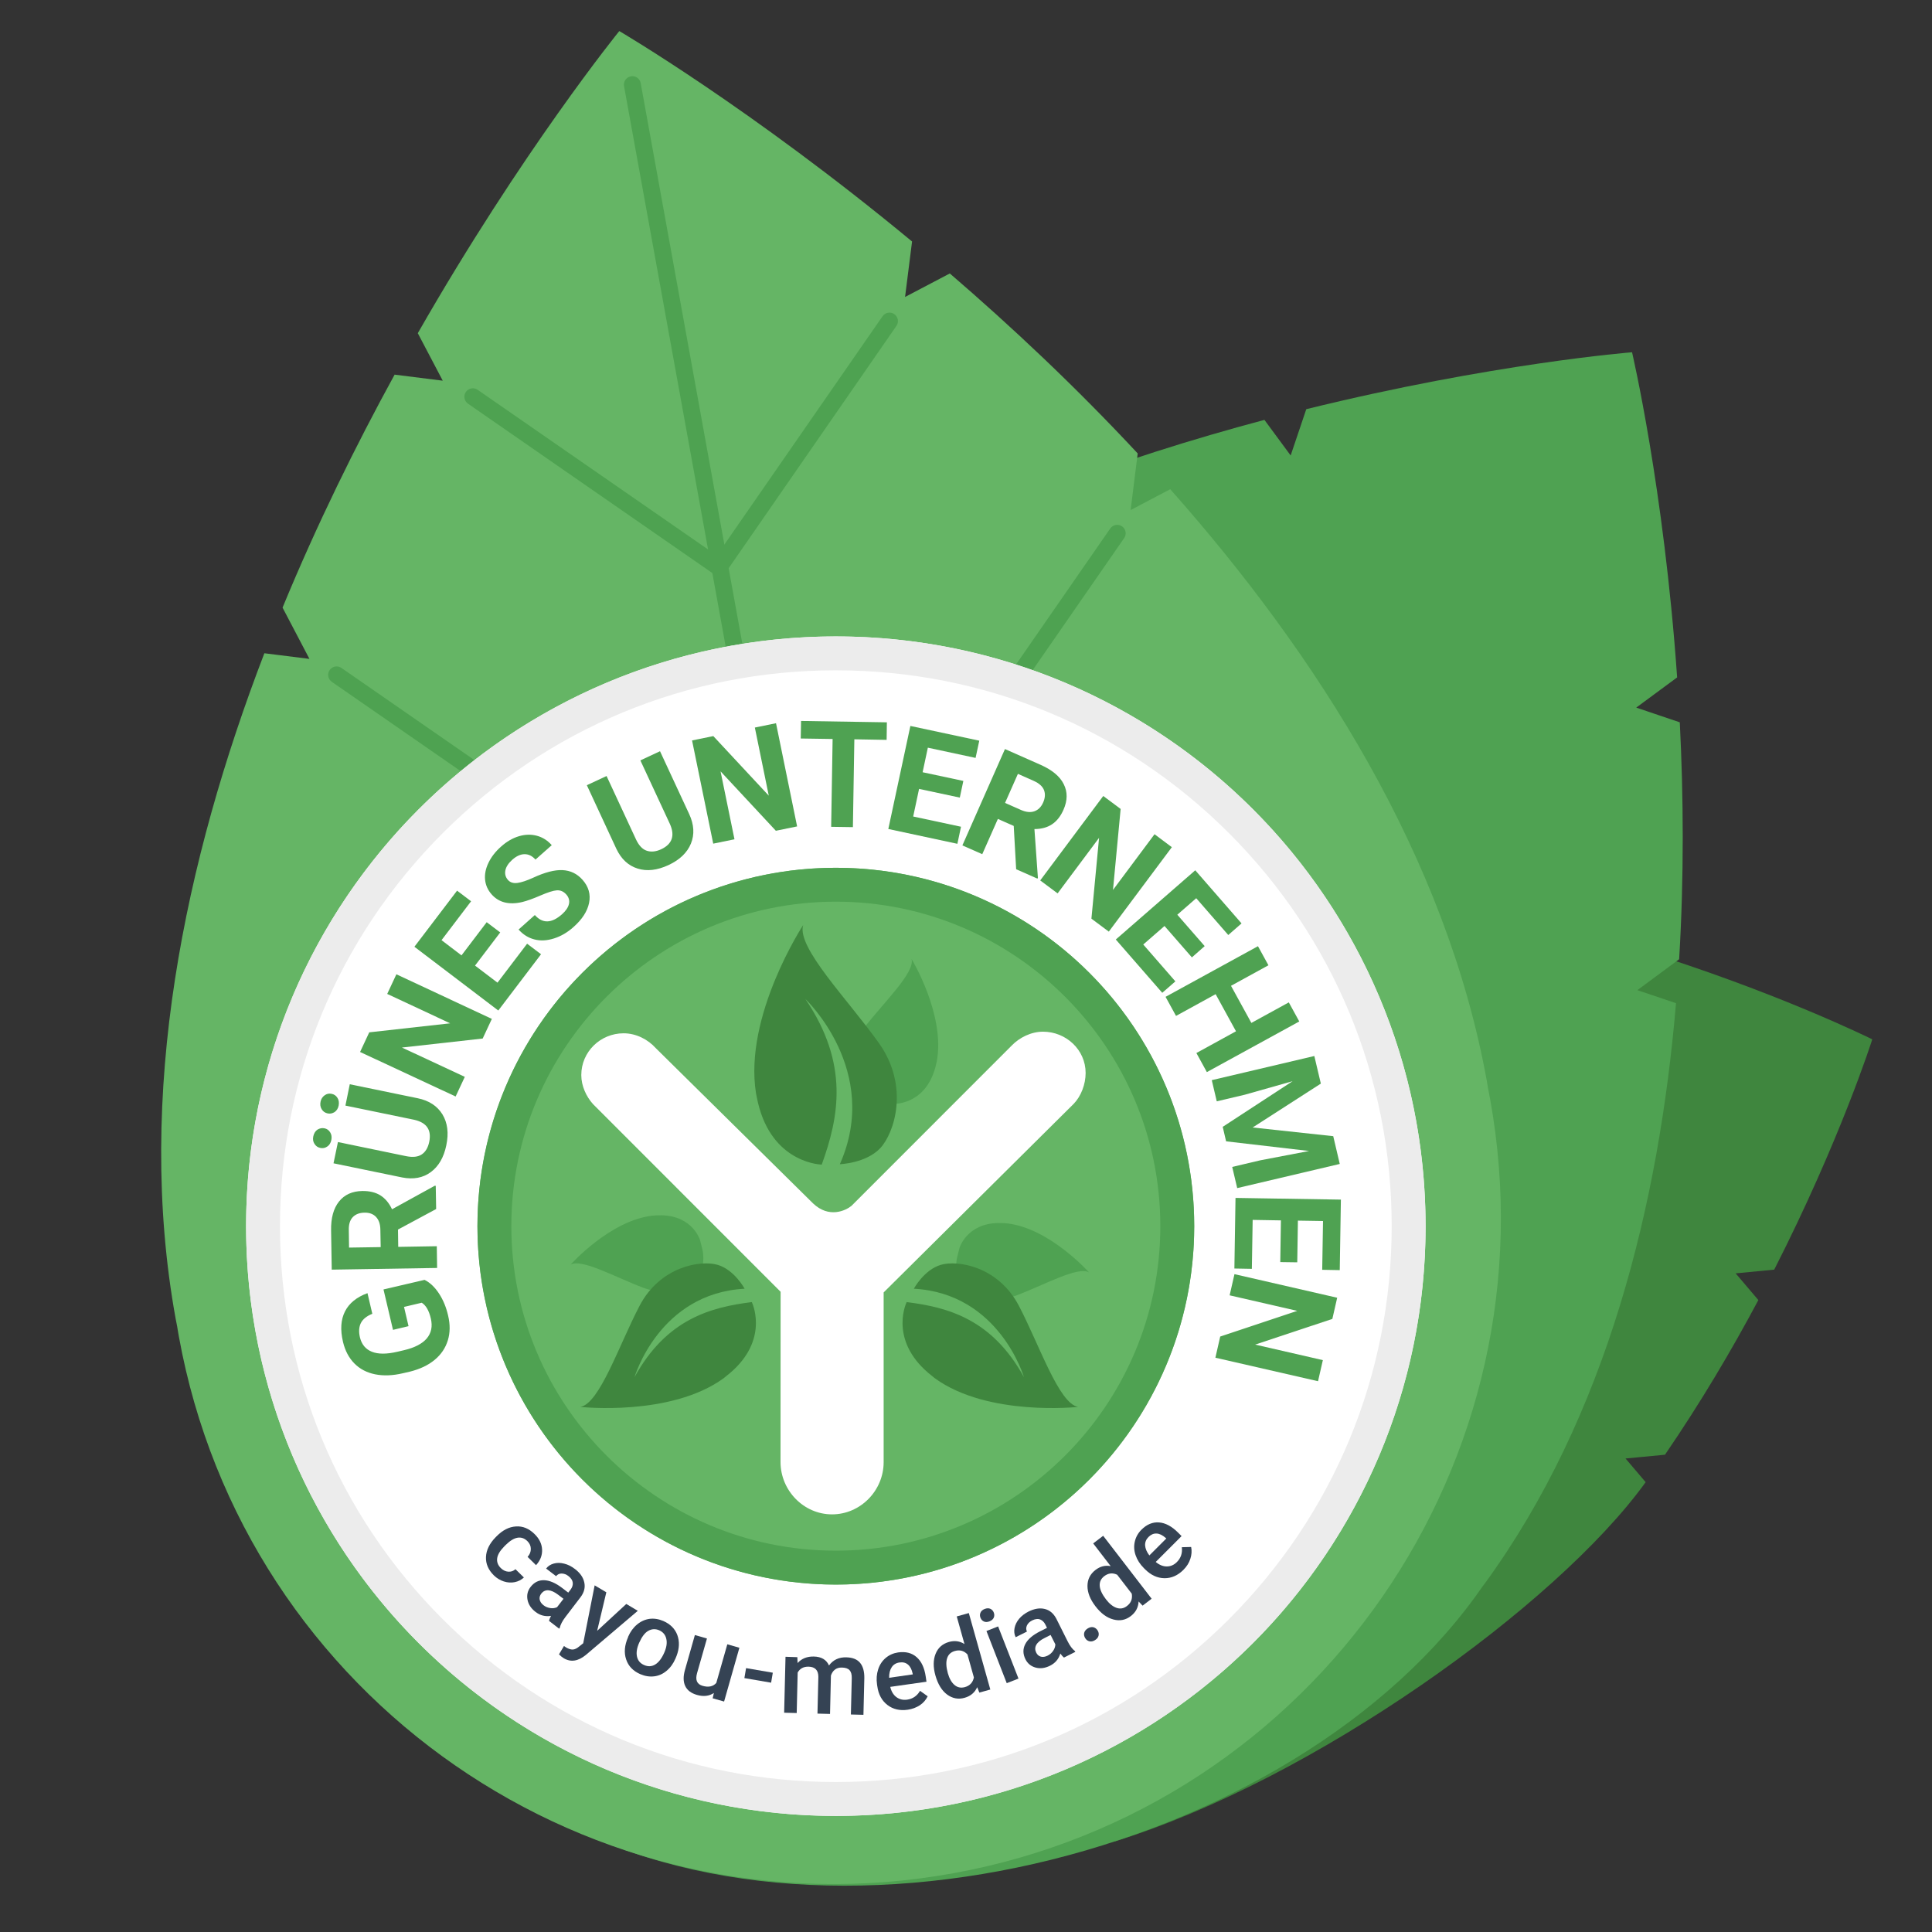<?xml version="1.0" encoding="UTF-8"?>
<!-- Generator: Adobe Illustrator 27.1.1, SVG Export Plug-In . SVG Version: 6.00 Build 0)  -->
<svg xmlns="http://www.w3.org/2000/svg" xmlns:xlink="http://www.w3.org/1999/xlink" version="1.1" id="Ebene_1" x="0px" y="0px" viewBox="0 0 240 240" style="enable-background:new 0 0 240 240;" xml:space="preserve">
<rect x="0" y="0" width="240" height="240" fill="#333333" stroke="none"/>
<style type="text/css">
	.st0{fill:#3F863E;}
	.st1{fill:#4FA252;}
	.st2{fill:#65B565;}
	.st3{fill:#4EA251;}
	.st4{fill:#FFFFFF;}
	.st5{fill:#ECECEC;}
	.st6{fill:#354354;}
</style>
<g>
	<path class="st0" d="M138.56,228.72c24.43-7.56,54.71-29.13,65.87-44.6l-2.5-2.94l4.9-0.47c4.45-6.5,8.32-13.05,11.6-19.21   l-2.82-3.32l4.79-0.46c8.19-16.08,12.18-28.58,12.18-28.61l0,0l0,0l0,0l0,0c-0.02-0.01-11.87-5.91-29.23-11.26l-3.53,3l-0.4-4.17   c-6.66-1.92-14.01-3.71-21.72-5.03l-3.8,3.23l-0.37-3.9c-18.88-2.78-39.56-2.57-57.68,5.1c-0.21,0.09-0.42,0.19-0.63,0.28   c-0.27,0.11-0.54,0.22-0.81,0.33c-29.23,12.36-55.69,44.74-43.33,73.97S138.33,228.79,138.56,228.72z"></path>
	<g>
		<path class="st1" d="M184.43,196.73c15.2-20.84,21.66-47.18,23.77-72.11l-4.8-1.62l5.19-3.84c0.62-10.32,0.54-20.29,0.08-29.43    l-5.41-1.83l5.08-3.75c-1.65-23.61-5.6-40.36-5.6-40.39l0,0l0,0l0,0l0,0c-0.03,0-17.34,1.37-40.47,7.07l-1.94,5.75l-3.26-4.42    c-8.79,2.34-18.25,5.29-27.82,9l-2.1,6.2l-3.05-4.13c-23.1,9.62-46.22,23.82-61.43,44.66c-0.18,0.25-0.34,0.49-0.52,0.74    c-0.23,0.3-0.46,0.61-0.69,0.92c-24.53,33.63-32.43,87.9,1.2,112.43s96.05,10.03,120.58-23.6c0.23-0.31,0.44-0.62,0.66-0.93    C184.06,197.2,184.25,196.97,184.43,196.73z"></path>
		<path class="st2" d="M184.7,134.29c-5.05-27.87-21.1-52.96-39.33-73.52l-4.92,2.59l0.88-7.03c-7.73-8.31-15.72-15.8-23.34-22.36    l-5.56,2.92L113.3,30C93.28,13.43,76.97,3.88,76.93,3.86l0,0l0,0l0,0l0,0C76.91,3.89,64.89,18.68,51.9,41.39l3.1,5.9l-5.98-0.75    c-4.8,8.76-9.62,18.52-13.92,28.94l3.34,6.37l-5.6-0.7c-9.85,25.65-16.08,54.79-11.02,82.67c0.06,0.33,0.13,0.64,0.19,0.97    c0.07,0.41,0.13,0.83,0.21,1.24c8.16,44.98,51.23,74.83,96.21,66.67s74.83-51.23,66.67-96.21c-0.08-0.41-0.16-0.82-0.24-1.23    C184.8,134.94,184.76,134.62,184.7,134.29z"></path>
		<path class="st3" d="M115.49,215.24c-0.5,0-0.94-0.36-1.03-0.86L77.52,10.7c-0.1-0.57,0.28-1.12,0.85-1.22    c0.57-0.11,1.12,0.28,1.22,0.85L116.52,214c0.1,0.57-0.28,1.12-0.85,1.22C115.61,215.23,115.55,215.24,115.49,215.24z"></path>
		<path class="st3" d="M99.32,124.26c-0.21,0-0.42-0.06-0.6-0.19c-0.48-0.33-0.6-0.99-0.27-1.46l39.47-56.96    c0.33-0.48,0.99-0.6,1.46-0.27c0.48,0.33,0.6,0.99,0.27,1.46l-39.47,56.96C99.98,124.1,99.65,124.26,99.32,124.26z"></path>
		<path class="st3" d="M98.78,124.36c-0.21,0-0.42-0.06-0.6-0.19L41.22,84.7c-0.48-0.33-0.6-0.99-0.27-1.46    c0.33-0.48,0.99-0.6,1.46-0.27l56.96,39.47c0.48,0.33,0.6,0.99,0.27,1.46C99.44,124.2,99.11,124.36,98.78,124.36z"></path>
		<g>
			<circle class="st4" cx="103.83" cy="152.32" r="73.26"></circle>
			<path class="st5" d="M103.83,83.27c18.44,0,35.78,7.18,48.83,20.22c13.04,13.04,20.22,30.38,20.22,48.83s-7.18,35.78-20.22,48.83     c-13.04,13.04-30.38,20.22-48.83,20.22s-35.78-7.18-48.83-20.22c-13.04-13.04-20.22-30.38-20.22-48.83s7.18-35.78,20.22-48.83     C68.05,90.45,85.39,83.27,103.83,83.27 M103.83,79.06c-40.46,0-73.26,32.8-73.26,73.26s32.8,73.26,73.26,73.26     s73.26-32.8,73.26-73.26S144.29,79.06,103.83,79.06L103.83,79.06z"></path>
		</g>
		<g>
			<circle class="st2" cx="103.83" cy="152.32" r="44.52"></circle>
			<path class="st1" d="M103.83,112.01c22.22,0,40.31,18.08,40.31,40.31s-18.08,40.31-40.31,40.31s-40.31-18.08-40.31-40.31     S81.61,112.01,103.83,112.01 M103.83,107.8c-24.59,0-44.52,19.93-44.52,44.52s19.93,44.52,44.52,44.52     c24.59,0,44.52-19.93,44.52-44.52S128.42,107.8,103.83,107.8L103.83,107.8z"></path>
		</g>
		<g>
			<path class="st1" d="M52.74,158.99c0.68,0.34,1.27,0.9,1.79,1.69c0.52,0.79,0.9,1.71,1.14,2.76c0.26,1.1,0.25,2.13-0.04,3.07     c-0.29,0.94-0.83,1.75-1.64,2.42c-0.81,0.67-1.83,1.15-3.07,1.46l-0.87,0.2c-1.27,0.3-2.42,0.34-3.46,0.13     c-1.03-0.21-1.89-0.66-2.57-1.35c-0.68-0.69-1.15-1.58-1.41-2.67c-0.36-1.51-0.27-2.78,0.25-3.8c0.52-1.02,1.45-1.77,2.79-2.26     l0.6,2.56c-0.7,0.29-1.18,0.67-1.42,1.15c-0.24,0.48-0.28,1.07-0.12,1.77c0.21,0.89,0.71,1.49,1.49,1.8     c0.78,0.31,1.83,0.31,3.16,0l0.81-0.19c1.34-0.31,2.29-0.81,2.85-1.47c0.56-0.67,0.73-1.49,0.5-2.47     c-0.23-0.99-0.61-1.64-1.13-1.96l-2.2,0.52l0.56,2.39l-1.93,0.46l-1.18-5.02L52.74,158.99z"></path>
			<path class="st1" d="M49.44,152.74l0.03,2.15l4.79-0.08l0.04,2.7l-13.09,0.21l-0.08-4.86c-0.03-1.55,0.3-2.74,0.98-3.6     c0.68-0.85,1.64-1.29,2.9-1.31c0.89-0.01,1.64,0.17,2.24,0.54c0.6,0.38,1.09,0.96,1.45,1.73l5.3-2.92l0.13,0l0.05,2.89     L49.44,152.74z M47.29,154.92l-0.04-2.18c-0.01-0.68-0.19-1.2-0.54-1.57c-0.35-0.37-0.83-0.54-1.43-0.53     c-0.62,0.01-1.1,0.19-1.45,0.55c-0.35,0.36-0.52,0.9-0.5,1.62l0.03,2.17L47.29,154.92z"></path>
			<path class="st1" d="M40.3,140.16c0.31,0.06,0.55,0.23,0.72,0.51s0.21,0.59,0.14,0.95c-0.08,0.36-0.24,0.64-0.51,0.81     c-0.26,0.18-0.55,0.24-0.86,0.17c-0.31-0.06-0.55-0.23-0.72-0.5c-0.18-0.27-0.23-0.58-0.15-0.95c0.08-0.36,0.25-0.64,0.51-0.82     C39.71,140.16,40,140.1,40.3,140.16z M40.69,138.31c-0.32-0.07-0.56-0.24-0.73-0.52c-0.17-0.28-0.21-0.59-0.14-0.93     c0.07-0.35,0.24-0.61,0.51-0.8c0.27-0.19,0.55-0.25,0.87-0.18c0.31,0.06,0.55,0.23,0.72,0.5c0.17,0.27,0.22,0.58,0.15,0.95     s-0.25,0.64-0.51,0.82C41.28,138.32,40.99,138.38,40.69,138.31z M43.45,134.69l8.45,1.74c1.4,0.29,2.42,0.96,3.06,2     c0.64,1.05,0.8,2.33,0.48,3.85c-0.31,1.5-0.95,2.6-1.92,3.32c-0.97,0.72-2.16,0.94-3.55,0.67l-8.54-1.76l0.55-2.64l8.46,1.75     c0.84,0.17,1.49,0.1,1.96-0.22c0.47-0.32,0.77-0.84,0.92-1.55c0.31-1.49-0.32-2.4-1.88-2.75l-8.53-1.76L43.45,134.69z"></path>
			<path class="st1" d="M61.1,126.57l-1.14,2.44l-10.03,1.12l7.81,3.64l-1.14,2.44l-11.87-5.53l1.14-2.44l10.05-1.12l-7.82-3.65     l1.14-2.44L61.1,126.57z"></path>
			<path class="st1" d="M62.14,115.83l-3.13,4.12l2.79,2.12l3.68-4.84l1.73,1.31l-5.31,6.99l-10.42-7.92l5.3-6.97l1.74,1.32     l-3.67,4.83l2.48,1.89l3.13-4.12L62.14,115.83z"></path>
			<path class="st1" d="M70.35,111.12c-0.34-0.38-0.73-0.55-1.18-0.52c-0.45,0.03-1.12,0.25-2.03,0.64     c-0.9,0.39-1.65,0.66-2.25,0.81c-1.64,0.39-2.92,0.07-3.82-0.95c-0.47-0.53-0.74-1.13-0.81-1.81c-0.07-0.68,0.07-1.38,0.42-2.11     c0.35-0.73,0.87-1.4,1.57-2.02c0.7-0.62,1.43-1.05,2.21-1.28c0.77-0.23,1.51-0.25,2.23-0.06c0.71,0.19,1.33,0.58,1.85,1.17     l-2.02,1.79c-0.4-0.45-0.85-0.67-1.35-0.67c-0.5,0-1.01,0.23-1.52,0.68c-0.49,0.44-0.78,0.88-0.87,1.33     c-0.09,0.45,0.02,0.85,0.32,1.19c0.28,0.32,0.68,0.44,1.19,0.37c0.51-0.07,1.16-0.29,1.95-0.65c1.45-0.67,2.67-0.99,3.65-0.94     c0.98,0.05,1.81,0.45,2.48,1.21c0.75,0.85,1.02,1.8,0.81,2.85c-0.21,1.05-0.86,2.06-1.95,3.02c-0.75,0.67-1.56,1.14-2.42,1.41     c-0.86,0.27-1.67,0.32-2.42,0.12c-0.75-0.19-1.41-0.6-1.97-1.23l2.02-1.8c0.96,1.08,2.08,1.05,3.38-0.1     c0.48-0.43,0.77-0.86,0.86-1.29C70.77,111.87,70.66,111.47,70.35,111.12z"></path>
			<path class="st1" d="M81.99,93.32l3.63,7.82c0.6,1.3,0.67,2.52,0.21,3.65c-0.46,1.13-1.4,2.03-2.8,2.68     c-1.39,0.64-2.66,0.79-3.81,0.43c-1.16-0.36-2.04-1.17-2.65-2.45l-3.67-7.91l2.45-1.14l3.64,7.84c0.36,0.78,0.81,1.26,1.35,1.44     c0.54,0.18,1.14,0.12,1.79-0.18c1.37-0.64,1.74-1.69,1.09-3.14l-3.67-7.9L81.99,93.32z"></path>
			<path class="st1" d="M99.02,102.66l-2.64,0.54l-6.87-7.38l1.73,8.44l-2.64,0.54l-2.63-12.82l2.64-0.54l6.89,7.4l-1.73-8.46     l2.63-0.54L99.02,102.66z"></path>
			<path class="st1" d="M110.14,91.91l-4.01-0.07l-0.18,10.91l-2.7-0.04l0.18-10.91l-3.96-0.06l0.04-2.18l10.66,0.17L110.14,91.91z"></path>
			<path class="st1" d="M119.23,99.08l-5.06-1.08l-0.73,3.43l5.94,1.27l-0.45,2.12l-8.58-1.84l2.74-12.8l8.56,1.83l-0.46,2.14     l-5.93-1.27l-0.65,3.05l5.06,1.08L119.23,99.08z"></path>
			<path class="st1" d="M125.93,102.6l-1.97-0.87l-1.94,4.38l-2.47-1.09l5.29-11.97l4.45,1.97c1.41,0.63,2.37,1.42,2.85,2.39     c0.49,0.97,0.48,2.03-0.03,3.18c-0.36,0.82-0.84,1.42-1.43,1.81c-0.59,0.39-1.32,0.59-2.18,0.59l0.43,6.04l-0.05,0.12l-2.65-1.17     L125.93,102.6z M124.85,99.74l1.99,0.88c0.62,0.27,1.17,0.33,1.65,0.16c0.48-0.17,0.84-0.52,1.09-1.08     c0.25-0.56,0.29-1.08,0.11-1.55c-0.18-0.46-0.6-0.84-1.26-1.14l-1.98-0.88L124.85,99.74z"></path>
			<path class="st1" d="M137.74,115.73l-2.16-1.61l0.95-10.04l-5.15,6.9l-2.16-1.61l7.83-10.49l2.16,1.61l-0.95,10.06l5.16-6.92     l2.15,1.61L137.74,115.73z"></path>
			<path class="st1" d="M148.06,118.93l-3.4-3.9l-2.64,2.3l3.99,4.58l-1.63,1.42l-5.77-6.62l9.87-8.6l5.75,6.6l-1.65,1.44     l-3.98-4.57l-2.35,2.05l3.4,3.9L148.06,118.93z"></path>
			<path class="st1" d="M149.92,133.18l-1.3-2.37l4.92-2.7l-2.53-4.61l-4.92,2.7l-1.3-2.37l11.48-6.29l1.3,2.37l-4.65,2.55     l2.53,4.61l4.65-2.55l1.3,2.37L149.92,133.18z"></path>
			<path class="st1" d="M164.08,134.61l-8.47,5.45l10.01,1.08l0.81,3.45l-12.74,3l-0.62-2.63l3.48-0.82l6.07-1.16l-10.31-1.2     l-0.42-1.8l8.68-5.67l-5.94,1.68l-3.48,0.82l-0.62-2.63l12.74-3L164.08,134.61z"></path>
			<path class="st1" d="M159.04,156.78l0.08-5.18l-3.51-0.06l-0.1,6.08l-2.17-0.04l0.14-8.77l13.09,0.21l-0.14,8.76l-2.18-0.04     l0.1-6.06l-3.12-0.05l-0.08,5.18L159.04,156.78z"></path>
			<path class="st1" d="M150.98,168.66l0.6-2.63l9.57-3.19l-8.4-1.93l0.6-2.63l12.76,2.93l-0.6,2.63l-9.59,3.19l8.41,1.93l-0.6,2.62     L150.98,168.66z"></path>
		</g>
		<g>
			<path class="st6" d="M62.22,194.8c0.28,0.27,0.59,0.42,0.93,0.44c0.34,0.02,0.64-0.08,0.88-0.31l1.05,1.03     c-0.32,0.3-0.7,0.49-1.14,0.58c-0.44,0.09-0.9,0.06-1.36-0.09c-0.46-0.15-0.87-0.4-1.23-0.75c-0.69-0.68-1.02-1.45-0.98-2.3     c0.04-0.85,0.44-1.67,1.22-2.46l0.11-0.11c0.74-0.75,1.54-1.16,2.39-1.21c0.85-0.06,1.62,0.26,2.32,0.95     c0.59,0.58,0.9,1.22,0.93,1.93c0.03,0.71-0.22,1.35-0.75,1.93l-1.05-1.03c0.27-0.3,0.4-0.62,0.4-0.99c0-0.36-0.14-0.68-0.42-0.96     c-0.36-0.36-0.77-0.5-1.22-0.43c-0.45,0.07-0.94,0.37-1.47,0.89l-0.18,0.18c-0.53,0.54-0.83,1.03-0.89,1.49     C61.7,194.03,61.85,194.44,62.22,194.8z"></path>
			<path class="st6" d="M68.2,201.35c0.03-0.15,0.11-0.36,0.25-0.62c-0.71,0.11-1.35-0.05-1.92-0.49c-0.55-0.42-0.89-0.93-1-1.51     c-0.11-0.58,0.01-1.11,0.37-1.58c0.45-0.59,1.01-0.87,1.69-0.85c0.68,0.02,1.42,0.34,2.24,0.96l0.76,0.58l0.28-0.36     c0.22-0.29,0.31-0.58,0.28-0.87s-0.21-0.57-0.53-0.82c-0.28-0.22-0.57-0.32-0.86-0.32c-0.29,0-0.52,0.11-0.68,0.33l-1.24-0.95     c0.23-0.3,0.55-0.51,0.95-0.62c0.4-0.11,0.83-0.11,1.29,0.01c0.46,0.11,0.9,0.33,1.33,0.66c0.65,0.49,1.04,1.05,1.17,1.67     c0.14,0.62-0.01,1.23-0.45,1.82l-1.9,2.49c-0.38,0.5-0.61,0.95-0.7,1.35l-0.07,0.09L68.2,201.35z M67.52,199.41     c0.24,0.19,0.52,0.3,0.83,0.35c0.31,0.05,0.59,0.01,0.85-0.11l0.8-1.04l-0.67-0.51c-0.46-0.35-0.87-0.53-1.22-0.55     c-0.35-0.02-0.64,0.12-0.87,0.41c-0.18,0.24-0.25,0.49-0.2,0.75C67.1,198.98,67.26,199.21,67.52,199.41z"></path>
			<path class="st6" d="M74.18,202.59l3.62-3.34l1.43,0.85l-6.45,5.48c-0.96,0.79-1.88,0.93-2.75,0.41     c-0.2-0.12-0.39-0.28-0.59-0.48l0.62-1.04l0.24,0.17c0.34,0.2,0.63,0.29,0.88,0.27c0.24-0.02,0.5-0.15,0.77-0.38l0.5-0.4     l1.42-7.19l1.45,0.86L74.18,202.59z"></path>
			<path class="st6" d="M78.03,203.32c0.27-0.62,0.64-1.13,1.11-1.52c0.47-0.39,0.98-0.62,1.55-0.7c0.56-0.07,1.14,0.02,1.72,0.27     c0.86,0.38,1.44,0.96,1.73,1.74c0.29,0.79,0.26,1.65-0.09,2.58l-0.14,0.34c-0.27,0.63-0.64,1.14-1.1,1.52     c-0.46,0.39-0.97,0.62-1.54,0.69c-0.57,0.07-1.15-0.02-1.73-0.27c-0.9-0.39-1.49-1.01-1.76-1.84c-0.28-0.83-0.2-1.75,0.24-2.75     L78.03,203.32z M79.4,204.07c-0.29,0.66-0.38,1.23-0.27,1.72s0.4,0.84,0.89,1.05c0.48,0.21,0.94,0.19,1.37-0.07     c0.43-0.26,0.81-0.75,1.13-1.48c0.28-0.64,0.37-1.21,0.25-1.71c-0.11-0.5-0.41-0.85-0.88-1.06c-0.47-0.2-0.92-0.18-1.36,0.07     C80.1,202.83,79.73,203.33,79.4,204.07z"></path>
			<path class="st6" d="M88.68,210.31c-0.59,0.39-1.29,0.47-2.1,0.24c-0.72-0.21-1.21-0.57-1.46-1.11c-0.25-0.53-0.26-1.2-0.03-2     l1.23-4.33l1.5,0.43l-1.23,4.31c-0.24,0.85-0.01,1.37,0.69,1.57c0.73,0.21,1.3,0.09,1.7-0.36l1.37-4.8l1.5,0.43l-1.9,6.68     l-1.42-0.4L88.68,210.31z"></path>
			<path class="st6" d="M95.79,209.03l-3.32-0.57l0.21-1.24l3.32,0.57L95.79,209.03z"></path>
			<path class="st6" d="M99.05,205.86l0.03,0.73c0.5-0.56,1.18-0.83,2.02-0.81c0.93,0.02,1.56,0.39,1.88,1.11     c0.52-0.7,1.24-1.04,2.16-1.01c0.77,0.02,1.33,0.24,1.7,0.68c0.36,0.43,0.54,1.06,0.53,1.89l-0.11,4.57l-1.56-0.04l0.11-4.52     c0.01-0.44-0.08-0.77-0.27-0.98c-0.19-0.21-0.5-0.32-0.95-0.33c-0.36-0.01-0.65,0.08-0.88,0.26c-0.23,0.18-0.39,0.43-0.49,0.74     l-0.11,4.76l-1.56-0.04l0.11-4.57c0-0.82-0.41-1.24-1.22-1.26c-0.62-0.01-1.07,0.23-1.35,0.73l-0.12,5.03l-1.56-0.04l0.17-6.95     L99.05,205.86z"></path>
			<path class="st6" d="M112.75,212.39c-0.98,0.14-1.82-0.06-2.51-0.59s-1.12-1.31-1.26-2.34l-0.03-0.19     c-0.1-0.69-0.05-1.32,0.14-1.9c0.19-0.58,0.5-1.05,0.94-1.42c0.44-0.37,0.95-0.59,1.54-0.68c0.94-0.13,1.7,0.06,2.3,0.59     c0.6,0.53,0.97,1.33,1.13,2.43l0.09,0.62l-4.5,0.64c0.13,0.56,0.38,0.98,0.76,1.27c0.38,0.28,0.82,0.39,1.33,0.32     c0.71-0.1,1.24-0.47,1.61-1.1l0.95,0.68c-0.22,0.45-0.54,0.82-0.97,1.11C113.82,212.12,113.32,212.31,112.75,212.39z      M111.73,206.52c-0.42,0.06-0.75,0.26-0.96,0.59c-0.22,0.33-0.33,0.77-0.32,1.31l2.94-0.42l-0.02-0.11     c-0.11-0.51-0.3-0.88-0.58-1.11C112.51,206.54,112.16,206.46,111.73,206.52z"></path>
			<path class="st6" d="M116.2,208.13c-0.29-1.03-0.28-1.93,0.02-2.68c0.3-0.76,0.86-1.25,1.66-1.48c0.71-0.2,1.35-0.11,1.93,0.26     l-0.96-3.43l1.5-0.42l2.67,9.5l-1.36,0.38l-0.27-0.67c-0.3,0.67-0.82,1.11-1.57,1.32c-0.78,0.22-1.51,0.08-2.17-0.41     C116.99,210.01,116.51,209.22,116.2,208.13z M117.74,207.84c0.19,0.68,0.47,1.17,0.84,1.48c0.37,0.31,0.79,0.39,1.28,0.26     c0.61-0.17,0.99-0.57,1.12-1.2l-0.8-2.86c-0.43-0.46-0.95-0.6-1.56-0.43c-0.49,0.14-0.81,0.43-0.96,0.89     C117.5,206.45,117.53,207.07,117.74,207.84z"></path>
			<path class="st6" d="M121.8,200.97c-0.09-0.22-0.09-0.44,0-0.64c0.08-0.2,0.26-0.36,0.52-0.46c0.26-0.1,0.5-0.11,0.7-0.02     c0.2,0.09,0.35,0.25,0.43,0.47c0.09,0.22,0.08,0.43,0,0.63c-0.09,0.2-0.26,0.35-0.53,0.46c-0.26,0.1-0.49,0.11-0.69,0.02     C122.03,201.34,121.89,201.19,121.8,200.97z M126.52,208.52l-1.46,0.57l-2.52-6.48l1.45-0.57L126.52,208.52z"></path>
			<path class="st6" d="M132.17,205.91c-0.12-0.09-0.27-0.25-0.45-0.5c-0.21,0.69-0.64,1.19-1.28,1.51     c-0.62,0.31-1.22,0.39-1.8,0.23c-0.57-0.16-0.99-0.5-1.25-1.02c-0.33-0.66-0.34-1.29-0.03-1.89s0.93-1.13,1.84-1.59l0.86-0.43     l-0.2-0.41c-0.16-0.32-0.38-0.53-0.66-0.64c-0.28-0.1-0.6-0.06-0.97,0.12c-0.32,0.16-0.54,0.37-0.66,0.63     c-0.12,0.26-0.12,0.51,0,0.76l-1.4,0.7c-0.17-0.34-0.22-0.72-0.14-1.13c0.08-0.41,0.27-0.8,0.57-1.16s0.7-0.66,1.17-0.9     c0.73-0.36,1.4-0.47,2.01-0.32c0.62,0.15,1.09,0.55,1.44,1.21l1.4,2.8c0.28,0.56,0.58,0.97,0.91,1.22l0.05,0.1L132.17,205.91z      M130.14,205.67c0.28-0.14,0.5-0.33,0.68-0.59c0.18-0.26,0.27-0.53,0.28-0.81l-0.59-1.17l-0.75,0.38     c-0.52,0.26-0.86,0.54-1.03,0.85c-0.17,0.31-0.17,0.63-0.01,0.96c0.13,0.27,0.33,0.44,0.59,0.51     C129.56,205.86,129.84,205.82,130.14,205.67z"></path>
			<path class="st6" d="M135.12,202.29c0.25-0.15,0.48-0.2,0.7-0.15c0.22,0.06,0.4,0.19,0.53,0.4c0.13,0.21,0.17,0.42,0.12,0.64     s-0.2,0.41-0.44,0.56c-0.24,0.15-0.46,0.2-0.69,0.15c-0.22-0.05-0.4-0.18-0.53-0.39c-0.13-0.21-0.18-0.43-0.13-0.65     C134.73,202.63,134.88,202.44,135.12,202.29z"></path>
			<path class="st6" d="M136.07,199.52c-0.65-0.85-0.98-1.68-0.98-2.5s0.33-1.48,0.99-1.99c0.58-0.45,1.21-0.61,1.89-0.48     l-2.17-2.82l1.24-0.95l6.02,7.82l-1.12,0.86l-0.5-0.52c-0.03,0.73-0.35,1.34-0.96,1.81c-0.64,0.5-1.37,0.64-2.16,0.43     C137.5,200.97,136.75,200.42,136.07,199.52z M137.39,198.68c0.43,0.56,0.88,0.91,1.33,1.06c0.46,0.15,0.88,0.07,1.28-0.24     c0.51-0.39,0.7-0.9,0.59-1.53l-1.81-2.35c-0.57-0.27-1.1-0.21-1.61,0.18c-0.4,0.31-0.59,0.7-0.56,1.19     C136.64,197.48,136.9,198.04,137.39,198.68z"></path>
			<path class="st6" d="M147.01,195.01c-0.7,0.7-1.49,1.05-2.36,1.04c-0.88-0.01-1.68-0.38-2.41-1.11l-0.14-0.14     c-0.49-0.49-0.83-1.02-1.03-1.6c-0.2-0.58-0.23-1.14-0.1-1.7c0.13-0.56,0.4-1.05,0.82-1.47c0.67-0.67,1.4-0.97,2.19-0.91     c0.79,0.06,1.58,0.48,2.36,1.26l0.44,0.44l-3.21,3.21c0.44,0.37,0.9,0.56,1.37,0.56c0.47,0,0.89-0.18,1.25-0.54     c0.51-0.51,0.71-1.12,0.62-1.85l1.16-0.03c0.1,0.49,0.06,0.98-0.1,1.47C147.71,194.15,147.42,194.6,147.01,195.01z      M142.67,190.93c-0.3,0.3-0.44,0.65-0.42,1.05c0.03,0.4,0.2,0.81,0.53,1.24l2.1-2.1l-0.08-0.08c-0.39-0.34-0.77-0.53-1.13-0.54     C143.31,190.48,142.97,190.63,142.67,190.93z"></path>
		</g>
		<path class="st4" d="M133.38,137.12c0.91-0.94,1.48-2.42,1.48-3.83c0-2.88-2.42-5.13-5.3-5.13c-1.47,0-2.92,0.73-3.87,1.71    l-19.91,19.92c-0.7,0.58-2.79,1.6-4.78-0.3l-19.54-19.29c-0.96-1.07-2.43-1.84-3.99-1.84c-2.89,0-5.26,2.3-5.26,5.19    c0,1.35,0.62,2.68,1.46,3.61l23.3,23.31c0,0-0.01,21.06-0.01,21.14c0,3.54,2.87,6.51,6.4,6.51c3.53,0,6.41-2.95,6.41-6.49    c0-0.08,0-21.08,0-21.08L133.38,137.12z"></path>
		<path class="st1" d="M87.27,155.27c0,0-0.31-1.23-0.3-1.2c0-0.01-0.01-0.02-0.01-0.03c-0.1-0.3-1.21-3.38-5.59-3.05    c-0.1,0.01-0.19,0.01-0.28,0.02c-5.31,0.58-10.22,6.1-10.22,6.1c1.35-0.84,5.7,1.62,9.1,2.88c3.41,1.26,6.21-0.58,6.95-1.79    S87.27,155.27,87.27,155.27z"></path>
		<path class="st0" d="M92.5,160.09c-10.63,0.57-13.68,10.99-13.68,10.99c3.95-7.19,9.41-8.69,14.57-9.33    c0.01,0.01,0.01,0.02,0.02,0.04c0.2,0.44,2.1,5.05-3.2,9.16c-0.12,0.09-0.23,0.18-0.33,0.27c-6.6,4.78-17.78,3.55-17.78,3.55    c2.39-0.43,4.78-7.65,7.35-12.56c2.57-4.91,7.6-5.7,9.69-5.09S92.5,160.09,92.5,160.09z"></path>
		<path class="st1" d="M118.89,156.23c0,0,0.31-1.23,0.3-1.2c0-0.01,0.01-0.02,0.01-0.03c0.1-0.3,1.21-3.38,5.59-3.05    c0.1,0.01,0.19,0.01,0.28,0.02c5.31,0.58,10.22,6.1,10.22,6.1c-1.35-0.84-5.7,1.62-9.1,2.88c-3.41,1.26-6.21-0.58-6.95-1.79    C118.48,157.94,118.89,156.23,118.89,156.23z"></path>
		<path class="st0" d="M113.52,160.09c10.63,0.57,13.68,10.99,13.68,10.99c-3.95-7.19-9.41-8.69-14.57-9.33    c-0.01,0.01-0.01,0.02-0.02,0.04c-0.2,0.44-2.1,5.05,3.2,9.16c0.12,0.09,0.23,0.18,0.33,0.27c6.6,4.78,17.78,3.55,17.78,3.55    c-2.39-0.43-4.78-7.65-7.35-12.56c-2.57-4.91-7.6-5.7-9.69-5.09S113.52,160.09,113.52,160.09z"></path>
		<path class="st1" d="M109.85,137.03c0,0,1.4,0.08,1.37,0.08c0.01,0,0.02,0,0.03,0c0.35-0.01,3.96-0.17,5.04-4.91    c0.02-0.11,0.05-0.21,0.07-0.3c1.12-5.8-3.12-12.77-3.12-12.77c0.45,1.7-3.56,5.49-6,8.68c-2.44,3.19-1.41,6.74-0.37,7.93    S109.85,137.03,109.85,137.03z"></path>
		<path class="st0" d="M104.33,144.62c5.16-11.63-4.29-20.53-4.29-20.53c5.51,8.11,4.15,14.74,2.04,20.58c-0.02,0-0.03,0-0.05,0    c-0.58-0.03-6.52-0.51-8.02-8.38c-0.03-0.18-0.07-0.34-0.1-0.5c-1.52-9.62,5.86-20.87,5.86-20.87c-0.83,2.78,5.56,9.24,9.4,14.64    c3.84,5.39,1.94,11.19,0.17,13.08C107.54,144.52,104.33,144.62,104.33,144.62z"></path>
		<path class="st3" d="M89.43,71.35c-0.21,0-0.42-0.06-0.6-0.19c-0.48-0.33-0.6-0.99-0.27-1.46l21.07-30.41    c0.33-0.48,0.99-0.6,1.46-0.27c0.48,0.33,0.6,0.99,0.27,1.46L90.3,70.9C90.09,71.2,89.77,71.35,89.43,71.35z"></path>
		<path class="st3" d="M89.14,71.41c-0.21,0-0.42-0.06-0.6-0.19L58.14,50.15c-0.48-0.33-0.6-0.99-0.27-1.46    c0.33-0.48,0.99-0.6,1.46-0.27l30.41,21.07c0.48,0.33,0.6,0.99,0.27,1.46C89.8,71.25,89.48,71.41,89.14,71.41z"></path>
	</g>
</g>
</svg>
